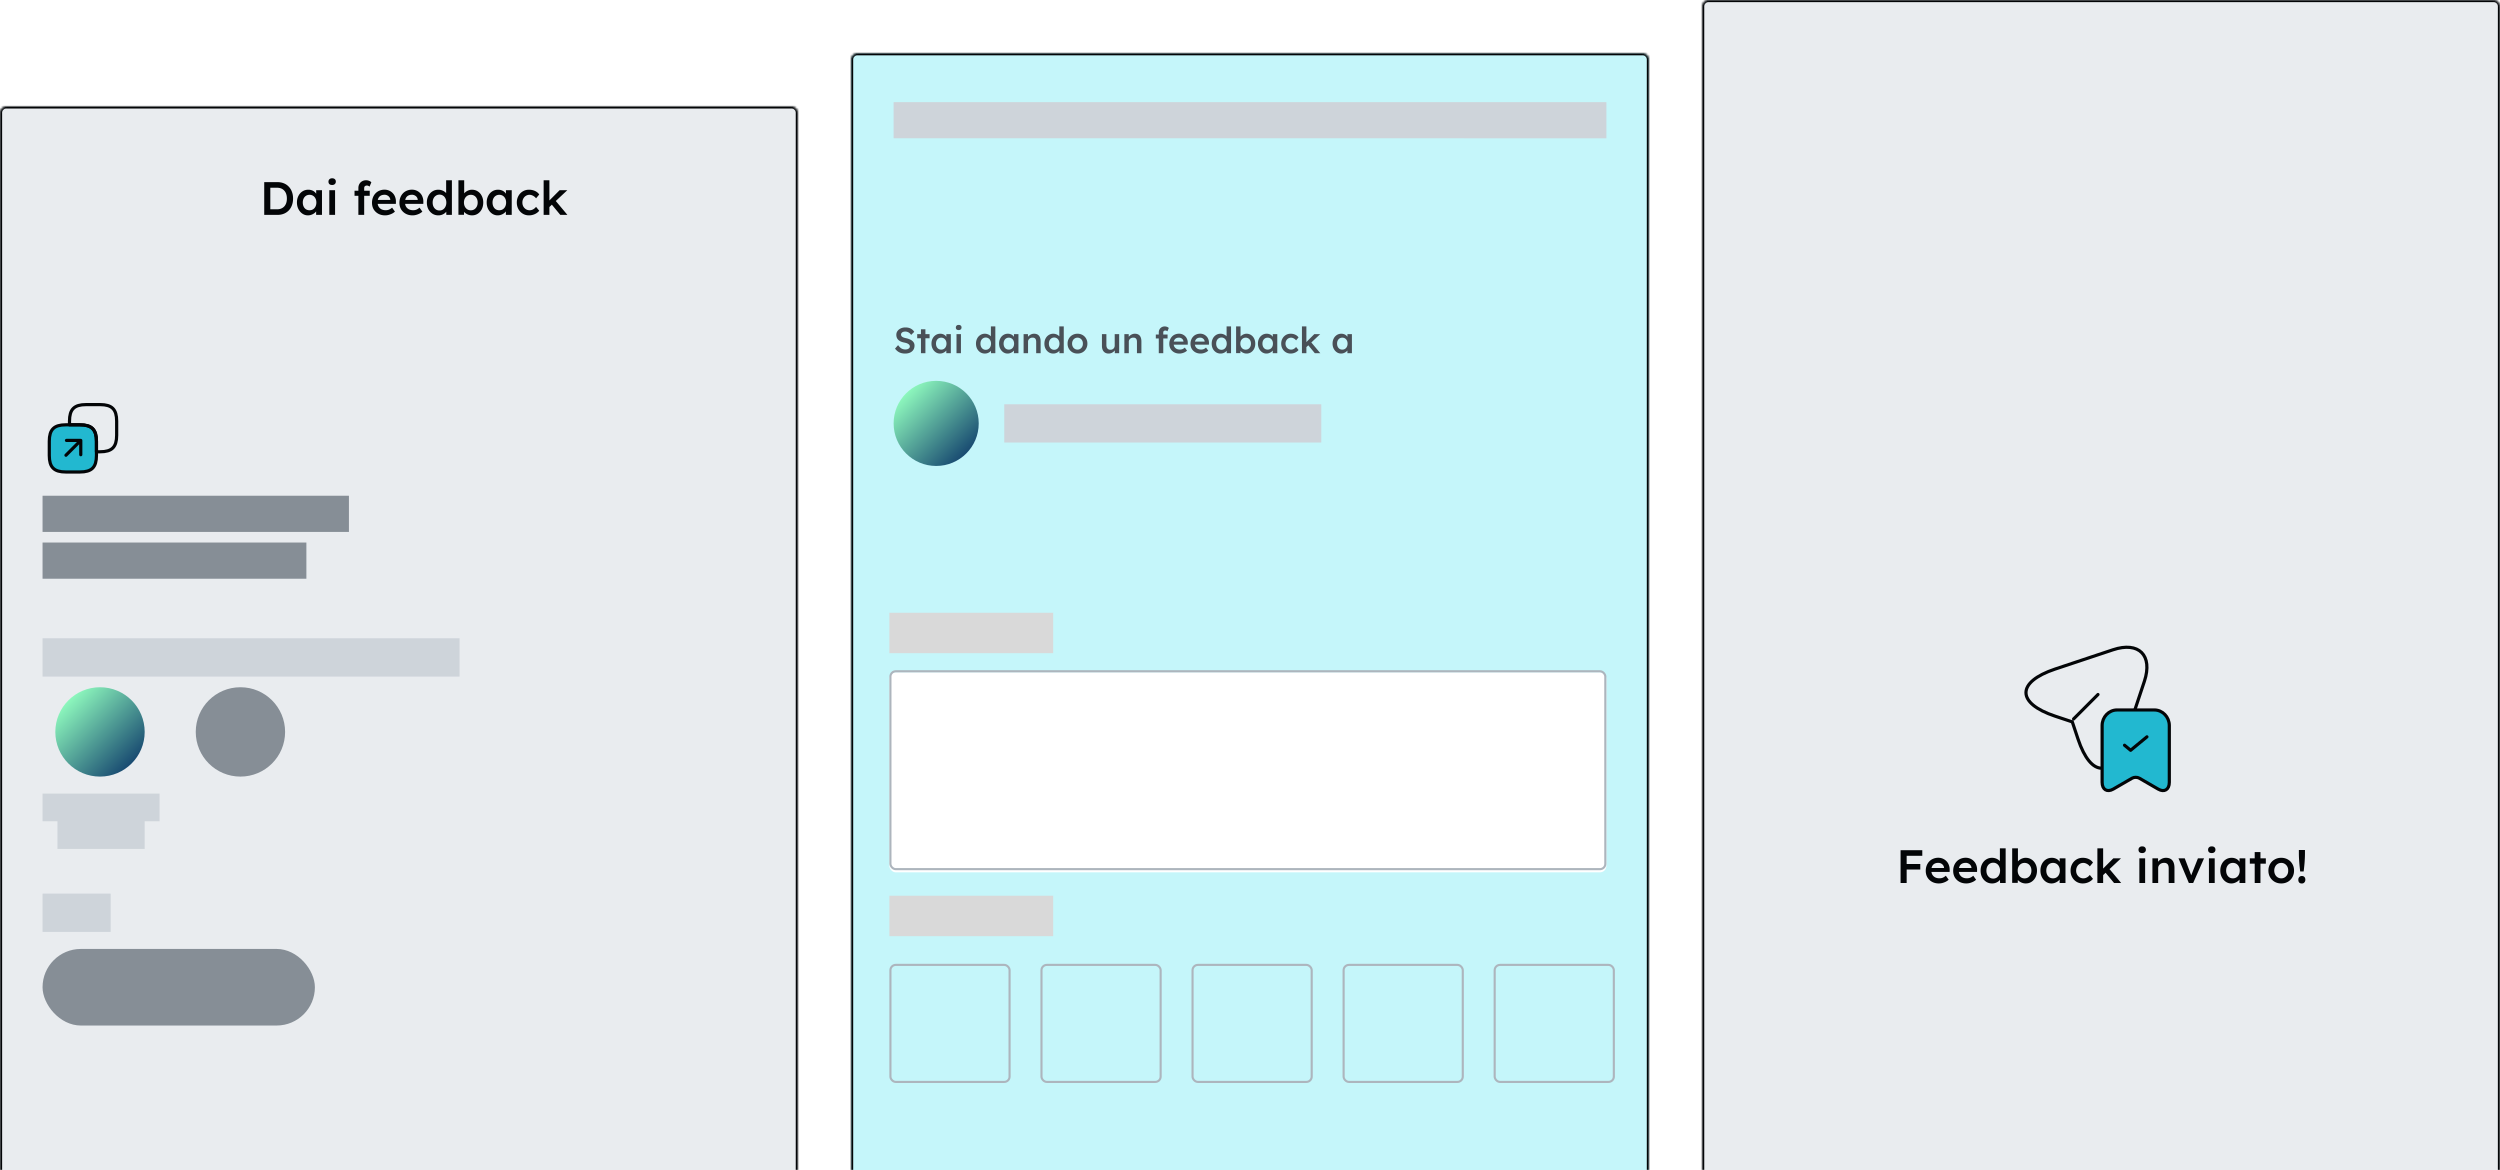 <svg xmlns="http://www.w3.org/2000/svg" width="1175" height="550" fill="none" viewBox="0 0 1175 550"><mask id="a" fill="#fff"><path d="M400 28a3 3 0 0 1 3-3h369a3 3 0 0 1 3 3v522H400V28Z"/></mask><path fill="#C5F6FA" d="M400 28a3 3 0 0 1 3-3h369a3 3 0 0 1 3 3v522H400V28Z"/><path fill="#030507" d="M399 28a4 4 0 0 1 4-4h369a4 4 0 0 1 4 4h-2a2 2 0 0 0-2-2H403a2 2 0 0 0-2 2h-2Zm376 522H400h375Zm-376 0V28a4 4 0 0 1 4-4v2a2 2 0 0 0-2 2v522h-2ZM772 24a4 4 0 0 1 4 4v522h-2V28a2 2 0 0 0-2-2v-2Z" mask="url(#a)"/><path fill="#495057" d="M425.372 166.17a6.73 6.73 0 0 1-1.904-.255 5.107 5.107 0 0 1-1.564-.799 6.017 6.017 0 0 1-1.241-1.275l1.445-1.632c.555.771 1.099 1.303 1.632 1.598.533.295 1.133.442 1.802.442.385 0 .737-.057 1.054-.17.317-.125.567-.289.748-.493.181-.215.272-.459.272-.731 0-.193-.04-.368-.119-.527a1.123 1.123 0 0 0-.323-.442 2.532 2.532 0 0 0-.544-.374 3.921 3.921 0 0 0-.731-.289 11.807 11.807 0 0 0-.901-.221 7.983 7.983 0 0 1-1.632-.493 4.221 4.221 0 0 1-1.173-.782 3 3 0 0 1-.697-1.054 3.844 3.844 0 0 1-.221-1.343c0-.499.108-.958.323-1.377.227-.419.533-.782.918-1.088a4.345 4.345 0 0 1 1.343-.714c.51-.17 1.06-.255 1.649-.255.669 0 1.264.079 1.785.238.533.159.997.397 1.394.714.408.306.742.68 1.003 1.122l-1.462 1.445a3.612 3.612 0 0 0-.765-.867 2.868 2.868 0 0 0-.918-.527 2.892 2.892 0 0 0-1.037-.187c-.408 0-.765.057-1.071.17a1.59 1.59 0 0 0-.697.493c-.17.204-.255.453-.255.748 0 .227.051.431.153.612.102.17.244.323.425.459.193.136.436.255.731.357.295.102.629.193 1.003.272a8.453 8.453 0 0 1 1.683.51 4.77 4.77 0 0 1 1.275.748c.351.283.618.612.799.986.181.363.272.771.272 1.224 0 .782-.187 1.456-.561 2.023-.363.555-.878.986-1.547 1.292-.669.295-1.451.442-2.346.442Zm7.479-.17v-11.237h2.091V166h-2.091Zm-1.768-7.021v-1.938h5.814v1.938h-5.814Zm10.707 7.191a3.489 3.489 0 0 1-2.006-.612c-.601-.408-1.083-.963-1.445-1.666-.363-.703-.544-1.502-.544-2.397 0-.895.181-1.694.544-2.397a4.17 4.17 0 0 1 1.479-1.649 3.84 3.84 0 0 1 2.108-.595c.453 0 .867.068 1.241.204.374.125.702.306.986.544.283.238.515.51.697.816.192.306.323.635.391.986l-.459-.119v-2.244h2.108V166h-2.125v-2.142l.493-.085c-.08.306-.227.606-.442.901a3.37 3.37 0 0 1-.782.765 4.264 4.264 0 0 1-1.037.527 3.508 3.508 0 0 1-1.207.204Zm.578-1.853c.487 0 .918-.119 1.292-.357a2.37 2.37 0 0 0 .867-.986c.215-.431.323-.924.323-1.479 0-.544-.108-1.026-.323-1.445a2.37 2.37 0 0 0-.867-.986 2.355 2.355 0 0 0-1.292-.357c-.488 0-.918.119-1.292.357a2.411 2.411 0 0 0-.85.986c-.204.419-.306.901-.306 1.445 0 .555.102 1.048.306 1.479.204.419.487.748.85.986.374.238.804.357 1.292.357Zm7.184 1.683v-8.959h2.091V166h-2.091Zm1.02-10.863c-.419 0-.748-.102-.986-.306-.227-.215-.34-.516-.34-.901 0-.363.119-.657.357-.884.238-.227.561-.34.969-.34.431 0 .759.108.986.323.238.204.357.504.357.901 0 .351-.119.64-.357.867-.238.227-.567.34-.986.34Zm12.323 11.033a3.957 3.957 0 0 1-2.142-.595 4.48 4.48 0 0 1-1.496-1.649c-.362-.703-.544-1.507-.544-2.414 0-.895.182-1.694.544-2.397a4.184 4.184 0 0 1 1.479-1.649 3.878 3.878 0 0 1 2.142-.612c.431 0 .845.068 1.241.204.408.136.771.323 1.088.561.318.227.567.482.748.765.193.283.301.578.323.884l-.561.068v-5.916h2.091V166h-2.023l-.051-2.108.408.034a1.453 1.453 0 0 1-.306.816 3.021 3.021 0 0 1-.714.714c-.294.215-.64.391-1.037.527a3.83 3.83 0 0 1-1.19.187Zm.408-1.768c.488 0 .918-.125 1.292-.374a2.46 2.46 0 0 0 .867-1.02c.216-.431.323-.929.323-1.496 0-.555-.107-1.048-.323-1.479a2.33 2.33 0 0 0-.867-1.02 2.276 2.276 0 0 0-1.292-.374c-.487 0-.918.125-1.292.374a2.446 2.446 0 0 0-.884 1.02c-.204.431-.306.924-.306 1.479 0 .567.102 1.065.306 1.496.216.431.51.771.884 1.02s.805.374 1.292.374Zm10.262 1.768a3.49 3.49 0 0 1-2.006-.612c-.601-.408-1.082-.963-1.445-1.666s-.544-1.502-.544-2.397c0-.895.181-1.694.544-2.397a4.184 4.184 0 0 1 1.479-1.649 3.84 3.84 0 0 1 2.108-.595c.453 0 .867.068 1.241.204.374.125.703.306.986.544.283.238.516.51.697.816.193.306.323.635.391.986l-.459-.119v-2.244h2.108V166h-2.125v-2.142l.493-.085a2.665 2.665 0 0 1-.442.901 3.37 3.37 0 0 1-.782.765 4.264 4.264 0 0 1-1.037.527 3.504 3.504 0 0 1-1.207.204Zm.578-1.853c.487 0 .918-.119 1.292-.357a2.37 2.37 0 0 0 .867-.986c.215-.431.323-.924.323-1.479 0-.544-.108-1.026-.323-1.445a2.37 2.37 0 0 0-.867-.986 2.355 2.355 0 0 0-1.292-.357c-.487 0-.918.119-1.292.357a2.411 2.411 0 0 0-.85.986c-.204.419-.306.901-.306 1.445 0 .555.102 1.048.306 1.479.204.419.487.748.85.986.374.238.805.357 1.292.357Zm6.946 1.683v-8.959h2.04l.034 1.836-.391.204a2.51 2.51 0 0 1 .663-1.105c.329-.34.72-.612 1.173-.816a3.366 3.366 0 0 1 1.394-.306c.68 0 1.247.136 1.7.408.465.272.811.68 1.037 1.224.238.544.357 1.224.357 2.04V166h-2.091v-5.321c0-.453-.062-.827-.187-1.122a1.239 1.239 0 0 0-.578-.663c-.26-.147-.578-.215-.952-.204-.306 0-.589.051-.85.153-.249.091-.47.227-.663.408-.181.17-.328.368-.442.595a1.803 1.803 0 0 0-.153.748V166H481.089Zm13.964.17c-.794 0-1.508-.198-2.142-.595a4.472 4.472 0 0 1-1.496-1.649c-.363-.703-.544-1.507-.544-2.414 0-.895.181-1.694.544-2.397a4.17 4.17 0 0 1 1.479-1.649 3.873 3.873 0 0 1 2.142-.612c.43 0 .844.068 1.241.204.408.136.77.323 1.088.561.317.227.566.482.748.765.192.283.3.578.323.884l-.561.068v-5.916h2.091V166h-2.023l-.051-2.108.408.034a1.467 1.467 0 0 1-.306.816 3.06 3.06 0 0 1-.714.714 3.9 3.9 0 0 1-1.037.527 3.835 3.835 0 0 1-1.19.187Zm.408-1.768c.487 0 .918-.125 1.292-.374a2.46 2.46 0 0 0 .867-1.02c.215-.431.323-.929.323-1.496 0-.555-.108-1.048-.323-1.479a2.33 2.33 0 0 0-.867-1.02 2.278 2.278 0 0 0-1.292-.374c-.488 0-.918.125-1.292.374a2.439 2.439 0 0 0-.884 1.02c-.204.431-.306.924-.306 1.479 0 .567.102 1.065.306 1.496.215.431.51.771.884 1.02s.804.374 1.292.374Zm10.975 1.768c-.895 0-1.694-.198-2.397-.595a4.52 4.52 0 0 1-1.666-1.666c-.408-.703-.612-1.502-.612-2.397 0-.895.204-1.694.612-2.397a4.396 4.396 0 0 1 1.666-1.649c.703-.408 1.502-.612 2.397-.612.884 0 1.678.204 2.38.612a4.263 4.263 0 0 1 1.649 1.649c.408.703.612 1.502.612 2.397 0 .895-.204 1.694-.612 2.397a4.382 4.382 0 0 1-1.649 1.666c-.702.397-1.496.595-2.38.595Zm0-1.853c.488 0 .918-.125 1.292-.374.386-.249.686-.584.901-1.003.227-.419.335-.895.323-1.428.012-.544-.096-1.026-.323-1.445a2.441 2.441 0 0 0-.901-.986 2.276 2.276 0 0 0-1.292-.374 2.445 2.445 0 0 0-2.227 1.377 3.083 3.083 0 0 0-.323 1.428c0 .533.108 1.009.323 1.428.216.419.516.754.901 1.003.397.249.839.374 1.326.374Zm14.62 1.853c-.646 0-1.207-.142-1.683-.425a2.833 2.833 0 0 1-1.088-1.241c-.25-.544-.374-1.19-.374-1.938v-5.525h2.091v5.083c0 .476.073.884.221 1.224.147.329.362.584.646.765.283.181.623.272 1.02.272.294 0 .561-.045.799-.136.249-.102.464-.238.646-.408.181-.181.323-.391.425-.629a2.09 2.09 0 0 0 .153-.799v-5.372h2.091V166h-2.04l-.034-1.87.374-.204a2.912 2.912 0 0 1-.697 1.156 3.75 3.75 0 0 1-1.139.799 3.49 3.49 0 0 1-1.411.289Zm7.397-.17v-8.959h2.04l.034 1.836-.391.204a2.51 2.51 0 0 1 .663-1.105c.329-.34.72-.612 1.173-.816a3.366 3.366 0 0 1 1.394-.306c.68 0 1.247.136 1.7.408.465.272.811.68 1.037 1.224.238.544.357 1.224.357 2.04V166h-2.091v-5.321c0-.453-.062-.827-.187-1.122a1.239 1.239 0 0 0-.578-.663c-.26-.147-.578-.215-.952-.204-.306 0-.589.051-.85.153-.249.091-.47.227-.663.408-.181.17-.328.368-.442.595a1.803 1.803 0 0 0-.153.748V166H528.453Zm16.173 0v-9.758c0-.544.119-1.026.357-1.445.238-.431.567-.765.986-1.003.419-.249.907-.374 1.462-.374.385 0 .742.068 1.071.204.329.125.606.3.833.527l-.646 1.581a1.715 1.715 0 0 0-.476-.289 1.165 1.165 0 0 0-.459-.102c-.227 0-.419.04-.578.119a.724.724 0 0 0-.34.323 1.248 1.248 0 0 0-.102.527V166h-2.108Zm-1.394-6.936v-1.836h5.525v1.836h-5.525Zm11.119 7.106c-.941 0-1.774-.198-2.499-.595a4.437 4.437 0 0 1-1.683-1.615c-.397-.691-.595-1.479-.595-2.363 0-.703.113-1.343.34-1.921a4.566 4.566 0 0 1 .935-1.496 4.096 4.096 0 0 1 1.445-.986 4.733 4.733 0 0 1 1.853-.357 4.01 4.01 0 0 1 1.649.34c.51.227.952.538 1.326.935.374.385.657.85.85 1.394.204.533.3 1.116.289 1.751l-.017.731h-7.259l-.391-1.428h5.899l-.272.289v-.374a1.813 1.813 0 0 0-.34-.918 1.922 1.922 0 0 0-.748-.629 2.045 2.045 0 0 0-.986-.238c-.556 0-1.026.108-1.411.323a2.062 2.062 0 0 0-.85.935c-.193.397-.289.895-.289 1.496 0 .578.119 1.082.357 1.513.249.431.595.765 1.037 1.003.453.227.98.34 1.581.34a3.18 3.18 0 0 0 1.156-.204c.351-.136.731-.38 1.139-.731l1.037 1.445a4.74 4.74 0 0 1-1.054.731 6.32 6.32 0 0 1-1.224.459c-.431.113-.856.17-1.275.17Zm9.961 0c-.941 0-1.774-.198-2.499-.595a4.437 4.437 0 0 1-1.683-1.615c-.397-.691-.595-1.479-.595-2.363 0-.703.113-1.343.34-1.921a4.566 4.566 0 0 1 .935-1.496 4.096 4.096 0 0 1 1.445-.986 4.733 4.733 0 0 1 1.853-.357 4.01 4.01 0 0 1 1.649.34c.51.227.952.538 1.326.935.374.385.657.85.85 1.394.204.533.3 1.116.289 1.751l-.017.731h-7.259l-.391-1.428h5.899l-.272.289v-.374a1.813 1.813 0 0 0-.34-.918 1.922 1.922 0 0 0-.748-.629 2.045 2.045 0 0 0-.986-.238c-.556 0-1.026.108-1.411.323a2.062 2.062 0 0 0-.85.935c-.193.397-.289.895-.289 1.496 0 .578.119 1.082.357 1.513.249.431.595.765 1.037 1.003.453.227.98.34 1.581.34a3.18 3.18 0 0 0 1.156-.204c.351-.136.731-.38 1.139-.731l1.037 1.445a4.74 4.74 0 0 1-1.054.731 6.32 6.32 0 0 1-1.224.459c-.431.113-.856.17-1.275.17Zm9.366 0c-.794 0-1.508-.198-2.142-.595a4.472 4.472 0 0 1-1.496-1.649c-.363-.703-.544-1.507-.544-2.414 0-.895.181-1.694.544-2.397a4.17 4.17 0 0 1 1.479-1.649 3.873 3.873 0 0 1 2.142-.612c.43 0 .844.068 1.241.204.408.136.77.323 1.088.561.317.227.566.482.748.765.192.283.3.578.323.884l-.561.068v-5.916h2.091V166h-2.023l-.051-2.108.408.034a1.467 1.467 0 0 1-.306.816 3.06 3.06 0 0 1-.714.714 3.9 3.9 0 0 1-1.037.527 3.835 3.835 0 0 1-1.19.187Zm.408-1.768c.487 0 .918-.125 1.292-.374a2.46 2.46 0 0 0 .867-1.02c.215-.431.323-.929.323-1.496 0-.555-.108-1.048-.323-1.479a2.33 2.33 0 0 0-.867-1.02 2.278 2.278 0 0 0-1.292-.374c-.488 0-.918.125-1.292.374a2.439 2.439 0 0 0-.884 1.02c-.204.431-.306.924-.306 1.479 0 .567.102 1.065.306 1.496.215.431.51.771.884 1.02s.804.374 1.292.374Zm11.825 1.768c-.396 0-.787-.057-1.173-.17a4.265 4.265 0 0 1-1.02-.493 3.459 3.459 0 0 1-.765-.68 2.167 2.167 0 0 1-.408-.782l.493-.221-.051 2.142h-2.023V153.42h2.091v5.695l-.374-.17c.057-.272.182-.527.374-.765.204-.249.454-.47.748-.663.295-.204.618-.363.969-.476a3.179 3.179 0 0 1 1.071-.187c.805 0 1.513.198 2.125.595a4.05 4.05 0 0 1 1.462 1.649c.363.703.544 1.502.544 2.397 0 .907-.175 1.711-.527 2.414a4.17 4.17 0 0 1-1.462 1.666 3.726 3.726 0 0 1-2.074.595Zm-.442-1.836c.476 0 .901-.119 1.275-.357.374-.249.669-.584.884-1.003.216-.431.323-.924.323-1.479 0-.544-.107-1.026-.323-1.445a2.37 2.37 0 0 0-.867-.986 2.353 2.353 0 0 0-1.292-.357c-.487 0-.918.119-1.292.357a2.495 2.495 0 0 0-.884.986c-.215.419-.323.901-.323 1.445 0 .555.108 1.048.323 1.479.216.419.51.754.884 1.003.374.238.805.357 1.292.357Zm9.752 1.836a3.493 3.493 0 0 1-2.006-.612c-.6-.408-1.082-.963-1.445-1.666-.362-.703-.544-1.502-.544-2.397 0-.895.182-1.694.544-2.397a4.184 4.184 0 0 1 1.479-1.649 3.842 3.842 0 0 1 2.108-.595c.454 0 .867.068 1.241.204.374.125.703.306.986.544.284.238.516.51.697.816.193.306.323.635.391.986l-.459-.119v-2.244h2.108V166h-2.125v-2.142l.493-.085a2.646 2.646 0 0 1-.442.901 3.35 3.35 0 0 1-.782.765 4.246 4.246 0 0 1-1.037.527 3.504 3.504 0 0 1-1.207.204Zm.578-1.853c.488 0 .918-.119 1.292-.357a2.37 2.37 0 0 0 .867-.986c.216-.431.323-.924.323-1.479 0-.544-.107-1.026-.323-1.445a2.37 2.37 0 0 0-.867-.986 2.353 2.353 0 0 0-1.292-.357c-.487 0-.918.119-1.292.357a2.419 2.419 0 0 0-.85.986c-.204.419-.306.901-.306 1.445 0 .555.102 1.048.306 1.479.204.419.488.748.85.986.374.238.805.357 1.292.357Zm10.788 1.853c-.838 0-1.592-.204-2.261-.612a4.39 4.39 0 0 1-1.581-1.666c-.385-.703-.578-1.496-.578-2.38 0-.884.193-1.677.578-2.38a4.39 4.39 0 0 1 1.581-1.666c.669-.408 1.423-.612 2.261-.612.805 0 1.536.153 2.193.459.658.306 1.168.731 1.53 1.275l-1.156 1.394a2.909 2.909 0 0 0-.646-.646 3.484 3.484 0 0 0-.833-.459 2.45 2.45 0 0 0-.884-.17c-.498 0-.946.125-1.343.374a2.542 2.542 0 0 0-.918 1.003 2.96 2.96 0 0 0-.34 1.428c0 .533.114 1.009.34 1.428.238.419.556.754.952 1.003.397.249.839.374 1.326.374.295 0 .578-.045.85-.136.284-.102.55-.244.799-.425.25-.181.482-.408.697-.68l1.156 1.411c-.385.499-.918.907-1.598 1.224a5.045 5.045 0 0 1-2.125.459Zm7.278-2.907-.408-1.955 4.25-4.267h2.788l-6.63 6.222ZM611.91 166v-12.58h2.091V166h-2.091Zm6.052 0-3.298-3.995 1.479-1.258 4.403 5.253h-2.584Zm12.338.17a3.493 3.493 0 0 1-2.006-.612c-.6-.408-1.082-.963-1.445-1.666-.362-.703-.544-1.502-.544-2.397 0-.895.182-1.694.544-2.397a4.184 4.184 0 0 1 1.479-1.649 3.842 3.842 0 0 1 2.108-.595c.454 0 .867.068 1.241.204.374.125.703.306.986.544.284.238.516.51.697.816.193.306.323.635.391.986l-.459-.119v-2.244h2.108V166h-2.125v-2.142l.493-.085a2.646 2.646 0 0 1-.442.901 3.35 3.35 0 0 1-.782.765 4.246 4.246 0 0 1-1.037.527 3.504 3.504 0 0 1-1.207.204Zm.578-1.853c.488 0 .918-.119 1.292-.357a2.37 2.37 0 0 0 .867-.986c.216-.431.323-.924.323-1.479 0-.544-.107-1.026-.323-1.445a2.37 2.37 0 0 0-.867-.986 2.353 2.353 0 0 0-1.292-.357c-.487 0-.918.119-1.292.357a2.419 2.419 0 0 0-.85.986c-.204.419-.306.901-.306 1.445 0 .555.102 1.048.306 1.479.204.419.488.748.85.986.374.238.805.357 1.292.357Z"/><circle cx="440" cy="199" r="20" fill="url(#b)"/><path fill="#CED4DA" d="M472 190h149v18H472zM420 48h335v17H420z"/><g filter="url(#c)"><rect width="337" height="94" x="418" y="315" fill="#fff" rx="3"/></g><rect width="336" height="93" x="418.5" y="315.5" stroke="#ADB5BD" rx="2.5"/><g filter="url(#d)"><rect width="56" height="55" x="418.5" y="452.5" stroke="#ADB5BD" rx="2.5"/></g><g filter="url(#e)"><rect width="56" height="55" x="489.5" y="452.5" stroke="#ADB5BD" rx="2.5"/></g><g filter="url(#f)"><rect width="56" height="55" x="560.5" y="452.5" stroke="#ADB5BD" rx="2.5"/></g><g filter="url(#g)"><rect width="56" height="55" x="631.5" y="452.5" stroke="#ADB5BD" rx="2.5"/></g><g filter="url(#h)"><rect width="56" height="55" x="702.5" y="452.5" stroke="#ADB5BD" rx="2.5"/></g><path fill="#D9D9D9" d="M418 288h77v19h-77zM418 421h77v19h-77z"/><mask id="i" fill="#fff"><path d="M0 53a3 3 0 0 1 3-3h369a3 3 0 0 1 3 3v497H0V53Z"/></mask><path fill="#E9ECEF" d="M0 53a3 3 0 0 1 3-3h369a3 3 0 0 1 3 3v497H0V53Z"/><path fill="#030507" d="M-1 53a4 4 0 0 1 4-4h369a4 4 0 0 1 4 4h-2a2 2 0 0 0-2-2H3a2 2 0 0 0-2 2h-2Zm376 497H0h375Zm-376 0V53a4 4 0 0 1 4-4v2a2 2 0 0 0-2 2v497h-2ZM372 49a4 4 0 0 1 4 4v497h-2V53a2 2 0 0 0-2-2v-2Z" mask="url(#i)"/><path fill="#030507" d="M124.187 101V85.6h6.182c1.115 0 2.119.183 3.014.55a6.458 6.458 0 0 1 2.332 1.584 6.814 6.814 0 0 1 1.496 2.442c.352.939.528 1.98.528 3.124 0 1.144-.176 2.193-.528 3.146a6.98 6.98 0 0 1-1.474 2.442 6.598 6.598 0 0 1-2.332 1.562c-.909.367-1.921.55-3.036.55h-6.182Zm2.86-2.222-.22-.418h3.432c.719 0 1.357-.117 1.914-.352a3.93 3.93 0 0 0 1.452-1.012c.396-.44.697-.968.902-1.584.205-.63.308-1.335.308-2.112 0-.777-.103-1.474-.308-2.09a4.23 4.23 0 0 0-.924-1.606 3.975 3.975 0 0 0-1.43-1.012c-.557-.235-1.195-.352-1.914-.352h-3.498l.286-.374v10.912Zm17.685 2.442a4.515 4.515 0 0 1-2.596-.792c-.778-.528-1.401-1.247-1.87-2.156-.47-.91-.704-1.943-.704-3.102 0-1.159.234-2.193.704-3.102.469-.91 1.107-1.62 1.914-2.134.806-.513 1.716-.77 2.728-.77.586 0 1.122.088 1.606.264.484.161.909.396 1.276.704.366.308.667.66.902 1.056.249.396.418.821.506 1.276l-.594-.154v-2.904h2.728V101h-2.75v-2.772l.638-.11a3.463 3.463 0 0 1-.572 1.166 4.348 4.348 0 0 1-1.012.99 5.496 5.496 0 0 1-1.342.682 4.538 4.538 0 0 1-1.562.264Zm.748-2.398c.63 0 1.188-.154 1.672-.462a3.065 3.065 0 0 0 1.122-1.276c.278-.557.418-1.195.418-1.914 0-.704-.14-1.327-.418-1.87a3.065 3.065 0 0 0-1.122-1.276c-.484-.308-1.042-.462-1.672-.462-.631 0-1.188.154-1.672.462-.47.308-.836.733-1.1 1.276-.264.543-.396 1.166-.396 1.87 0 .719.132 1.357.396 1.914.264.543.63.968 1.1 1.276.484.308 1.041.462 1.672.462Zm9.297 2.178V89.406h2.706V101h-2.706Zm1.32-14.058c-.543 0-.968-.132-1.276-.396-.294-.279-.44-.667-.44-1.166 0-.47.154-.85.462-1.144.308-.293.726-.44 1.254-.44.557 0 .982.14 1.276.418.308.264.462.653.462 1.166 0 .455-.154.829-.462 1.122-.308.293-.734.44-1.276.44ZM168.437 101V88.372c0-.704.154-1.327.462-1.87a3.29 3.29 0 0 1 1.276-1.298c.543-.323 1.173-.484 1.892-.484.499 0 .961.088 1.386.264a3.01 3.01 0 0 1 1.078.682l-.836 2.046a2.242 2.242 0 0 0-.616-.374 1.503 1.503 0 0 0-.594-.132c-.293 0-.543.051-.748.154a.934.934 0 0 0-.44.418c-.088.19-.132.418-.132.682V101h-2.728Zm-1.804-8.976v-2.376h7.15v2.376h-7.15Zm14.389 9.196c-1.217 0-2.295-.257-3.234-.77a5.738 5.738 0 0 1-2.178-2.09c-.513-.895-.77-1.914-.77-3.058 0-.91.147-1.738.44-2.486a5.935 5.935 0 0 1 1.21-1.936 5.306 5.306 0 0 1 1.87-1.276 6.13 6.13 0 0 1 2.398-.462c.763 0 1.474.147 2.134.44.66.293 1.232.697 1.716 1.21.484.499.851 1.1 1.1 1.804.264.69.389 1.445.374 2.266l-.022.946h-9.394l-.506-1.848h7.634l-.352.374v-.484a2.338 2.338 0 0 0-.44-1.188 2.486 2.486 0 0 0-.968-.814 2.648 2.648 0 0 0-1.276-.308c-.719 0-1.327.14-1.826.418a2.673 2.673 0 0 0-1.1 1.21c-.249.513-.374 1.159-.374 1.936 0 .748.154 1.4.462 1.958.323.557.77.99 1.342 1.298.587.293 1.269.44 2.046.44a4.11 4.11 0 0 0 1.496-.264c.455-.176.946-.491 1.474-.946l1.342 1.87a6.106 6.106 0 0 1-1.364.946 8.254 8.254 0 0 1-1.584.594 6.446 6.446 0 0 1-1.65.22Zm12.891 0c-1.218 0-2.296-.257-3.234-.77a5.738 5.738 0 0 1-2.178-2.09c-.514-.895-.77-1.914-.77-3.058 0-.91.146-1.738.44-2.486a5.919 5.919 0 0 1 1.21-1.936 5.306 5.306 0 0 1 1.87-1.276 6.127 6.127 0 0 1 2.398-.462c.762 0 1.474.147 2.134.44.66.293 1.232.697 1.716 1.21.484.499.85 1.1 1.1 1.804.264.69.388 1.445.374 2.266l-.022.946h-9.394l-.506-1.848h7.634l-.352.374v-.484a2.338 2.338 0 0 0-.44-1.188 2.493 2.493 0 0 0-.968-.814 2.651 2.651 0 0 0-1.276-.308c-.719 0-1.328.14-1.826.418a2.673 2.673 0 0 0-1.1 1.21c-.25.513-.374 1.159-.374 1.936 0 .748.154 1.4.462 1.958.322.557.77.99 1.342 1.298.586.293 1.268.44 2.046.44.542 0 1.041-.088 1.496-.264.454-.176.946-.491 1.474-.946l1.342 1.87a6.106 6.106 0 0 1-1.364.946 8.254 8.254 0 0 1-1.584.594 6.457 6.457 0 0 1-1.65.22Zm12.12 0c-1.027 0-1.951-.257-2.772-.77a5.789 5.789 0 0 1-1.936-2.134c-.469-.91-.704-1.95-.704-3.124 0-1.159.235-2.193.704-3.102.469-.91 1.107-1.62 1.914-2.134.821-.528 1.745-.792 2.772-.792.557 0 1.093.088 1.606.264.528.176.997.418 1.408.726.411.293.733.623.968.99.249.367.389.748.418 1.144l-.726.088V84.72h2.706V101h-2.618l-.066-2.728.528.044c-.015.367-.147.719-.396 1.056a3.962 3.962 0 0 1-.924.924 5.004 5.004 0 0 1-1.342.682 4.984 4.984 0 0 1-1.54.242Zm.528-2.288c.631 0 1.188-.161 1.672-.484a3.19 3.19 0 0 0 1.122-1.32c.279-.557.418-1.203.418-1.936 0-.719-.139-1.357-.418-1.914-.264-.572-.638-1.012-1.122-1.32-.484-.323-1.041-.484-1.672-.484s-1.188.161-1.672.484c-.484.308-.865.748-1.144 1.32-.264.557-.396 1.195-.396 1.914 0 .733.132 1.379.396 1.936.279.557.66.997 1.144 1.32.484.323 1.041.484 1.672.484Zm15.304 2.288a5.345 5.345 0 0 1-1.518-.22 5.49 5.49 0 0 1-1.32-.638 4.465 4.465 0 0 1-.99-.88 2.805 2.805 0 0 1-.528-1.012l.638-.286-.066 2.772h-2.618V84.72h2.706v7.37l-.484-.22c.073-.352.235-.682.484-.99a4.23 4.23 0 0 1 .968-.858c.381-.264.799-.47 1.254-.616a4.12 4.12 0 0 1 1.386-.242c1.041 0 1.958.257 2.75.77.807.513 1.437 1.225 1.892 2.134.469.91.704 1.943.704 3.102 0 1.173-.227 2.215-.682 3.124-.455.91-1.085 1.628-1.892 2.156-.792.513-1.687.77-2.684.77Zm-.572-2.376c.616 0 1.166-.154 1.65-.462a3.39 3.39 0 0 0 1.144-1.298c.279-.557.418-1.195.418-1.914 0-.704-.139-1.327-.418-1.87a3.065 3.065 0 0 0-1.122-1.276c-.484-.308-1.041-.462-1.672-.462s-1.188.154-1.672.462a3.222 3.222 0 0 0-1.144 1.276c-.279.543-.418 1.166-.418 1.87 0 .719.139 1.357.418 1.914.279.543.66.975 1.144 1.298.484.308 1.041.462 1.672.462Zm12.62 2.376a4.52 4.52 0 0 1-2.596-.792c-.777-.528-1.4-1.247-1.87-2.156-.469-.91-.704-1.943-.704-3.102 0-1.159.235-2.193.704-3.102.47-.91 1.108-1.62 1.914-2.134.807-.513 1.716-.77 2.728-.77.587 0 1.122.088 1.606.264.484.161.91.396 1.276.704.367.308.668.66.902 1.056.25.396.418.821.506 1.276l-.594-.154v-2.904h2.728V101h-2.75v-2.772l.638-.11a3.426 3.426 0 0 1-.572 1.166 4.329 4.329 0 0 1-1.012.99 5.478 5.478 0 0 1-1.342.682 4.533 4.533 0 0 1-1.562.264Zm.748-2.398c.631 0 1.188-.154 1.672-.462a3.065 3.065 0 0 0 1.122-1.276c.279-.557.418-1.195.418-1.914 0-.704-.139-1.327-.418-1.87a3.065 3.065 0 0 0-1.122-1.276c-.484-.308-1.041-.462-1.672-.462-.63 0-1.188.154-1.672.462a3.123 3.123 0 0 0-1.1 1.276c-.264.543-.396 1.166-.396 1.87 0 .719.132 1.357.396 1.914.264.543.631.968 1.1 1.276.484.308 1.042.462 1.672.462Zm13.961 2.398c-1.085 0-2.06-.264-2.926-.792a5.677 5.677 0 0 1-2.046-2.156c-.498-.91-.748-1.936-.748-3.08 0-1.144.25-2.17.748-3.08a5.677 5.677 0 0 1 2.046-2.156c.866-.528 1.841-.792 2.926-.792 1.042 0 1.988.198 2.838.594.851.396 1.511.946 1.98 1.65l-1.496 1.804a3.75 3.75 0 0 0-.836-.836 4.546 4.546 0 0 0-1.078-.594 3.162 3.162 0 0 0-1.144-.22 3.2 3.2 0 0 0-1.738.484c-.498.308-.894.74-1.188 1.298-.293.543-.44 1.159-.44 1.848 0 .69.147 1.305.44 1.848.308.543.719.975 1.232 1.298a3.162 3.162 0 0 0 1.716.484c.382 0 .748-.059 1.1-.176a4.11 4.11 0 0 0 1.034-.55c.323-.235.624-.528.902-.88l1.496 1.826c-.498.645-1.188 1.173-2.068 1.584a6.53 6.53 0 0 1-2.75.594Zm9.418-3.762-.528-2.53 5.5-5.522h3.608l-8.58 8.052ZM255.51 101V84.72h2.706V101h-2.706Zm7.832 0-4.268-5.17 1.914-1.628 5.698 6.798h-3.344Z"/><path fill="#22B8D0" stroke="#030507" stroke-linecap="round" stroke-linejoin="round" stroke-width="1.5" d="M45.333 207.425v6.65c0 5.542-2.216 7.758-7.758 7.758h-6.65c-5.542 0-7.758-2.216-7.758-7.758v-6.65c0-5.542 2.216-7.758 7.758-7.758h6.65c5.542 0 7.758 2.216 7.758 7.758Z"/><path stroke="#030507" stroke-linecap="round" stroke-linejoin="round" stroke-width="1.5" d="M54.833 197.925v6.65c0 5.542-2.216 7.758-7.758 7.758h-1.742v-4.908c0-5.542-2.216-7.758-7.758-7.758h-4.908v-1.742c0-5.542 2.216-7.758 7.758-7.758h6.65c5.542 0 7.758 2.216 7.758 7.758ZM31.248 207h6.714m0 0v6.713m0-6.713L31 213.962"/><path fill="#CED4DA" d="M20 300h196v18H20zM20 373h55v13H20zM27 386h41v13H27z"/><circle cx="47" cy="344" r="21" fill="url(#j)"/><circle cx="113" cy="344" r="21" fill="#868E96"/><path fill="#CED4DA" d="M20 420h32v18H20z"/><rect width="128" height="36" x="20" y="446" fill="#868E96" rx="18"/><path fill="#868E96" d="M20 233h144v17H20zM20 255h124v17H20z"/><mask id="k" fill="#fff"><path d="M800 3a3 3 0 0 1 3-3h369c1.66 0 3 1.343 3 3v547H800V3Z"/></mask><path fill="#E9ECEF" d="M800 3a3 3 0 0 1 3-3h369c1.66 0 3 1.343 3 3v547H800V3Z"/><path fill="#030507" d="M799 3a4 4 0 0 1 4-4h369a4 4 0 0 1 4 4h-2c0-1.105-.9-2-2-2H803a2 2 0 0 0-2 2h-2Zm376 547H800h375Zm-376 0V3a4 4 0 0 1 4-4v2a2 2 0 0 0-2 2v547h-2ZM1172-1a4 4 0 0 1 4 4v547h-2V3c0-1.105-.9-2-2-2v-2Z" mask="url(#k)"/><path stroke="#030507" stroke-linecap="round" stroke-linejoin="round" stroke-width="1.5" d="m974.588 337.912 11.457-11.487m-20.129-11.966 27.17-9.055c12.194-4.064 18.814 2.591 14.784 14.782l-9.056 27.164c-6.08 18.27-16.065 18.27-22.145 0l-2.689-8.063-8.064-2.687c-18.274-6.079-18.274-16.03 0-22.141Z"/><path fill="#22B8D0" stroke="#030507" stroke-linecap="round" stroke-linejoin="round" stroke-width="1.5" d="M1012.54 333.684h-17.522c-3.873 0-7.018 3.296-7.018 7.311v26.689c0 3.409 2.345 4.849 5.218 3.201l8.872-5.133c.94-.55 2.47-.55 3.4 0l8.87 5.133c2.87 1.667 5.22.227 5.22-3.201v-26.689c-.02-4.015-3.16-7.311-7.04-7.311Z"/><path stroke="#030507" stroke-linecap="round" stroke-linejoin="round" stroke-width="1.5" d="m998.526 350.263 2.874 2.369 7.65-6.316"/><path fill="#030507" d="M893.27 415v-15.4h2.86V415h-2.86Zm1.32-6.314v-2.596h7.942v2.596h-7.942Zm0-6.446v-2.64h8.888v2.64h-8.888Zm16.693 12.98c-1.218 0-2.296-.257-3.234-.77a5.736 5.736 0 0 1-2.178-2.09c-.514-.895-.77-1.914-.77-3.058 0-.909.146-1.738.44-2.486a5.922 5.922 0 0 1 1.21-1.936 5.306 5.306 0 0 1 1.87-1.276 6.127 6.127 0 0 1 2.398-.462c.762 0 1.474.147 2.134.44.66.293 1.232.697 1.716 1.21.484.499.85 1.1 1.1 1.804.264.689.388 1.445.374 2.266l-.022.946h-9.394l-.506-1.848h7.634l-.352.374v-.484a2.336 2.336 0 0 0-.44-1.188 2.496 2.496 0 0 0-.968-.814 2.654 2.654 0 0 0-1.276-.308c-.719 0-1.328.139-1.826.418a2.675 2.675 0 0 0-1.1 1.21c-.25.513-.374 1.159-.374 1.936 0 .748.154 1.401.462 1.958.322.557.77.99 1.342 1.298.586.293 1.268.44 2.046.44.542 0 1.041-.088 1.496-.264.454-.176.946-.491 1.474-.946l1.342 1.87a6.097 6.097 0 0 1-1.364.946 8.254 8.254 0 0 1-1.584.594 6.457 6.457 0 0 1-1.65.22Zm12.89 0c-1.217 0-2.295-.257-3.234-.77a5.736 5.736 0 0 1-2.178-2.09c-.513-.895-.77-1.914-.77-3.058 0-.909.147-1.738.44-2.486a5.955 5.955 0 0 1 1.21-1.936 5.315 5.315 0 0 1 1.87-1.276 6.134 6.134 0 0 1 2.398-.462c.763 0 1.474.147 2.134.44.66.293 1.232.697 1.716 1.21.484.499.851 1.1 1.1 1.804.264.689.389 1.445.374 2.266l-.022.946h-9.394l-.506-1.848h7.634l-.352.374v-.484a2.327 2.327 0 0 0-.44-1.188 2.489 2.489 0 0 0-.968-.814 2.649 2.649 0 0 0-1.276-.308c-.718 0-1.327.139-1.826.418a2.68 2.68 0 0 0-1.1 1.21c-.249.513-.374 1.159-.374 1.936 0 .748.154 1.401.462 1.958.323.557.77.99 1.342 1.298.587.293 1.269.44 2.046.44.543 0 1.042-.088 1.496-.264.455-.176.946-.491 1.474-.946l1.342 1.87c-.396.367-.85.682-1.364.946a8.205 8.205 0 0 1-1.584.594 6.446 6.446 0 0 1-1.65.22Zm12.121 0c-1.027 0-1.951-.257-2.772-.77a5.786 5.786 0 0 1-1.936-2.134c-.469-.909-.704-1.951-.704-3.124 0-1.159.235-2.193.704-3.102.469-.909 1.107-1.621 1.914-2.134.821-.528 1.745-.792 2.772-.792.557 0 1.093.088 1.606.264.528.176.997.418 1.408.726.411.293.733.623.968.99.249.367.389.748.418 1.144l-.726.088v-7.656h2.706V415h-2.618l-.066-2.728.528.044c-.015.367-.147.719-.396 1.056a3.968 3.968 0 0 1-.924.924 5.004 5.004 0 0 1-1.342.682 4.984 4.984 0 0 1-1.54.242Zm.528-2.288c.631 0 1.188-.161 1.672-.484a3.194 3.194 0 0 0 1.122-1.32c.279-.557.418-1.203.418-1.936 0-.719-.139-1.357-.418-1.914-.264-.572-.638-1.012-1.122-1.32-.484-.323-1.041-.484-1.672-.484s-1.188.161-1.672.484c-.484.308-.865.748-1.144 1.32-.264.557-.396 1.195-.396 1.914 0 .733.132 1.379.396 1.936.279.557.66.997 1.144 1.32.484.323 1.041.484 1.672.484Zm15.304 2.288c-.514 0-1.02-.073-1.518-.22a5.49 5.49 0 0 1-1.32-.638 4.457 4.457 0 0 1-.99-.88 2.805 2.805 0 0 1-.528-1.012l.638-.286-.066 2.772h-2.618V398.72h2.706v7.37l-.484-.22c.073-.352.234-.682.484-.99.264-.323.586-.609.968-.858a4.753 4.753 0 0 1 1.254-.616 4.12 4.12 0 0 1 1.386-.242c1.041 0 1.958.257 2.75.77.806.513 1.437 1.225 1.892 2.134.469.909.704 1.943.704 3.102 0 1.173-.228 2.215-.682 3.124-.455.909-1.086 1.628-1.892 2.156-.792.513-1.687.77-2.684.77Zm-.572-2.376c.616 0 1.166-.154 1.65-.462a3.39 3.39 0 0 0 1.144-1.298c.278-.557.418-1.195.418-1.914 0-.704-.14-1.327-.418-1.87a3.063 3.063 0 0 0-1.122-1.276c-.484-.308-1.042-.462-1.672-.462-.631 0-1.188.154-1.672.462a3.213 3.213 0 0 0-1.144 1.276c-.279.543-.418 1.166-.418 1.87 0 .719.139 1.357.418 1.914.278.543.66.975 1.144 1.298.484.308 1.041.462 1.672.462Zm12.62 2.376a4.518 4.518 0 0 1-2.596-.792c-.777-.528-1.401-1.247-1.87-2.156-.469-.909-.704-1.943-.704-3.102 0-1.159.235-2.193.704-3.102.469-.909 1.107-1.621 1.914-2.134.807-.513 1.716-.77 2.728-.77.587 0 1.122.088 1.606.264.484.161.909.396 1.276.704.367.308.667.66.902 1.056.249.396.418.821.506 1.276l-.594-.154v-2.904h2.728V415h-2.75v-2.772l.638-.11a3.442 3.442 0 0 1-.572 1.166 4.317 4.317 0 0 1-1.012.99 5.478 5.478 0 0 1-1.342.682 4.538 4.538 0 0 1-1.562.264Zm.748-2.398c.631 0 1.188-.154 1.672-.462a3.063 3.063 0 0 0 1.122-1.276c.279-.557.418-1.195.418-1.914 0-.704-.139-1.327-.418-1.87a3.063 3.063 0 0 0-1.122-1.276c-.484-.308-1.041-.462-1.672-.462s-1.188.154-1.672.462a3.121 3.121 0 0 0-1.1 1.276c-.264.543-.396 1.166-.396 1.87 0 .719.132 1.357.396 1.914.264.543.631.968 1.1 1.276.484.308 1.041.462 1.672.462Zm13.961 2.398c-1.085 0-2.061-.264-2.926-.792a5.679 5.679 0 0 1-2.046-2.156c-.499-.909-.748-1.936-.748-3.08 0-1.144.249-2.171.748-3.08a5.679 5.679 0 0 1 2.046-2.156c.865-.528 1.841-.792 2.926-.792 1.041 0 1.987.198 2.838.594.851.396 1.511.946 1.98 1.65l-1.496 1.804a3.765 3.765 0 0 0-.836-.836 4.588 4.588 0 0 0-1.078-.594 3.16 3.16 0 0 0-1.144-.22c-.645 0-1.225.161-1.738.484a3.283 3.283 0 0 0-1.188 1.298c-.293.543-.44 1.159-.44 1.848 0 .689.147 1.305.44 1.848.308.543.719.975 1.232 1.298a3.154 3.154 0 0 0 1.716.484c.381 0 .748-.059 1.1-.176a4.118 4.118 0 0 0 1.034-.55c.323-.235.623-.528.902-.88l1.496 1.826c-.499.645-1.188 1.173-2.068 1.584a6.53 6.53 0 0 1-2.75.594Zm9.418-3.762-.528-2.53 5.5-5.522h3.608l-8.58 8.052Zm-2.53 3.542v-16.28h2.706V415h-2.706Zm7.832 0-4.268-5.17 1.914-1.628 5.698 6.798h-3.344Zm11.897 0v-11.594h2.71V415h-2.71Zm1.32-14.058c-.54 0-.97-.132-1.28-.396-.29-.279-.44-.667-.44-1.166 0-.469.16-.851.47-1.144.3-.293.72-.44 1.25-.44.56 0 .98.139 1.28.418.3.264.46.653.46 1.166 0 .455-.16.829-.46 1.122-.31.293-.74.44-1.28.44Zm4.82 14.058v-11.594h2.64l.04 2.376-.5.264c.14-.528.43-1.005.85-1.43.43-.44.94-.792 1.52-1.056a4.378 4.378 0 0 1 1.81-.396c.88 0 1.61.176 2.2.528.6.352 1.04.88 1.34 1.584.31.704.46 1.584.46 2.64V415h-2.71v-6.886c0-.587-.08-1.071-.24-1.452-.16-.396-.41-.682-.75-.858-.33-.191-.74-.279-1.23-.264-.39 0-.76.066-1.1.198a2.5 2.5 0 0 0-.86.528c-.23.22-.42.477-.57.77-.13.293-.2.616-.2.968V415H1011.64Zm17.12 0-4.88-11.594h2.95l3.3 8.668-.58.154 3.48-8.822h2.88L1030.79 415h-2.03Zm9.44 0v-11.594h2.71V415h-2.71Zm1.32-14.058c-.54 0-.97-.132-1.28-.396-.29-.279-.44-.667-.44-1.166 0-.469.16-.851.47-1.144.3-.293.72-.44 1.25-.44.56 0 .98.139 1.28.418.3.264.46.653.46 1.166 0 .455-.16.829-.46 1.122-.31.293-.74.44-1.28.44Zm9.19 14.278c-.95 0-1.81-.264-2.59-.792-.78-.528-1.4-1.247-1.87-2.156-.47-.909-.71-1.943-.71-3.102 0-1.159.24-2.193.71-3.102.47-.909 1.11-1.621 1.91-2.134.81-.513 1.72-.77 2.73-.77.59 0 1.12.088 1.61.264.48.161.91.396 1.27.704.37.308.67.66.9 1.056.25.396.42.821.51 1.276l-.59-.154v-2.904h2.72V415h-2.75v-2.772l.64-.11c-.1.396-.29.785-.57 1.166-.26.367-.6.697-1.01.99-.4.279-.84.506-1.34.682-.49.176-1.01.264-1.57.264Zm.75-2.398c.63 0 1.19-.154 1.67-.462.49-.308.86-.733 1.13-1.276.28-.557.41-1.195.41-1.914 0-.704-.13-1.327-.41-1.87a3.081 3.081 0 0 0-1.13-1.276c-.48-.308-1.04-.462-1.67-.462-.63 0-1.19.154-1.67.462-.47.308-.84.733-1.1 1.276-.26.543-.4 1.166-.4 1.87 0 .719.14 1.357.4 1.914.26.543.63.968 1.1 1.276.48.308 1.04.462 1.67.462Zm10.25 2.178v-14.542h2.7V415h-2.7Zm-2.29-9.086v-2.508h7.52v2.508h-7.52Zm14.78 9.306c-1.16 0-2.2-.257-3.1-.77a5.87 5.87 0 0 1-2.16-2.156c-.53-.909-.79-1.943-.79-3.102 0-1.159.26-2.193.79-3.102a5.703 5.703 0 0 1 2.16-2.134c.9-.528 1.94-.792 3.1-.792 1.14 0 2.17.264 3.08.792a5.49 5.49 0 0 1 2.13 2.134c.53.909.79 1.943.79 3.102 0 1.159-.26 2.193-.79 3.102a5.647 5.647 0 0 1-2.13 2.156c-.91.513-1.94.77-3.08.77Zm0-2.398c.63 0 1.19-.161 1.67-.484.5-.323.89-.755 1.17-1.298.29-.543.43-1.159.41-1.848.02-.704-.12-1.327-.41-1.87a3.172 3.172 0 0 0-1.17-1.276c-.48-.323-1.04-.484-1.67-.484-.63 0-1.21.161-1.72.484-.5.308-.89.741-1.16 1.298-.28.543-.42 1.159-.42 1.848 0 .689.14 1.305.42 1.848.27.543.66.975 1.16 1.298.51.323 1.09.484 1.72.484Zm8.89-3.234c-.11-.909-.21-1.848-.31-2.816-.09-.983-.16-1.951-.22-2.904a44.56 44.56 0 0 1-.09-2.75v-1.606h2.86v1.606c0 .895-.03 1.833-.09 2.816-.04.983-.12 1.958-.22 2.926-.09.968-.19 1.877-.31 2.728h-1.62Zm.77 5.654c-.53 0-.94-.154-1.24-.462-.27-.308-.41-.741-.41-1.298 0-.513.14-.931.44-1.254.3-.337.71-.506 1.21-.506.52 0 .93.154 1.21.462.29.293.44.726.44 1.298 0 .513-.16.939-.47 1.276-.29.323-.69.484-1.18.484Z"/><defs><filter id="c" width="337" height="95" x="418" y="315" color-interpolation-filters="sRGB" filterUnits="userSpaceOnUse"><feFlood flood-opacity="0" result="BackgroundImageFix"/><feBlend in="SourceGraphic" in2="BackgroundImageFix" result="shape"/><feColorMatrix in="SourceAlpha" result="hardAlpha" values="0 0 0 0 0 0 0 0 0 0 0 0 0 0 0 0 0 0 127 0"/><feOffset dy="1"/><feGaussianBlur stdDeviation="1"/><feComposite in2="hardAlpha" k2="-1" k3="1" operator="arithmetic"/><feColorMatrix values="0 0 0 0 0.012 0 0 0 0 0.016 0 0 0 0 0.027 0 0 0 0.19 0"/><feBlend in2="shape" result="effect1_innerShadow_1047_2"/></filter><filter id="d" width="57" height="57" x="418" y="452" color-interpolation-filters="sRGB" filterUnits="userSpaceOnUse"><feFlood flood-opacity="0" result="BackgroundImageFix"/><feBlend in="SourceGraphic" in2="BackgroundImageFix" result="shape"/><feColorMatrix in="SourceAlpha" result="hardAlpha" values="0 0 0 0 0 0 0 0 0 0 0 0 0 0 0 0 0 0 127 0"/><feOffset dy="1"/><feGaussianBlur stdDeviation="1"/><feComposite in2="hardAlpha" k2="-1" k3="1" operator="arithmetic"/><feColorMatrix values="0 0 0 0 0.012 0 0 0 0 0.016 0 0 0 0 0.027 0 0 0 0.19 0"/><feBlend in2="shape" result="effect1_innerShadow_1047_2"/></filter><filter id="e" width="57" height="57" x="489" y="452" color-interpolation-filters="sRGB" filterUnits="userSpaceOnUse"><feFlood flood-opacity="0" result="BackgroundImageFix"/><feBlend in="SourceGraphic" in2="BackgroundImageFix" result="shape"/><feColorMatrix in="SourceAlpha" result="hardAlpha" values="0 0 0 0 0 0 0 0 0 0 0 0 0 0 0 0 0 0 127 0"/><feOffset dy="1"/><feGaussianBlur stdDeviation="1"/><feComposite in2="hardAlpha" k2="-1" k3="1" operator="arithmetic"/><feColorMatrix values="0 0 0 0 0.012 0 0 0 0 0.016 0 0 0 0 0.027 0 0 0 0.19 0"/><feBlend in2="shape" result="effect1_innerShadow_1047_2"/></filter><filter id="f" width="57" height="57" x="560" y="452" color-interpolation-filters="sRGB" filterUnits="userSpaceOnUse"><feFlood flood-opacity="0" result="BackgroundImageFix"/><feBlend in="SourceGraphic" in2="BackgroundImageFix" result="shape"/><feColorMatrix in="SourceAlpha" result="hardAlpha" values="0 0 0 0 0 0 0 0 0 0 0 0 0 0 0 0 0 0 127 0"/><feOffset dy="1"/><feGaussianBlur stdDeviation="1"/><feComposite in2="hardAlpha" k2="-1" k3="1" operator="arithmetic"/><feColorMatrix values="0 0 0 0 0.012 0 0 0 0 0.016 0 0 0 0 0.027 0 0 0 0.19 0"/><feBlend in2="shape" result="effect1_innerShadow_1047_2"/></filter><filter id="g" width="57" height="57" x="631" y="452" color-interpolation-filters="sRGB" filterUnits="userSpaceOnUse"><feFlood flood-opacity="0" result="BackgroundImageFix"/><feBlend in="SourceGraphic" in2="BackgroundImageFix" result="shape"/><feColorMatrix in="SourceAlpha" result="hardAlpha" values="0 0 0 0 0 0 0 0 0 0 0 0 0 0 0 0 0 0 127 0"/><feOffset dy="1"/><feGaussianBlur stdDeviation="1"/><feComposite in2="hardAlpha" k2="-1" k3="1" operator="arithmetic"/><feColorMatrix values="0 0 0 0 0.012 0 0 0 0 0.016 0 0 0 0 0.027 0 0 0 0.19 0"/><feBlend in2="shape" result="effect1_innerShadow_1047_2"/></filter><filter id="h" width="57" height="57" x="702" y="452" color-interpolation-filters="sRGB" filterUnits="userSpaceOnUse"><feFlood flood-opacity="0" result="BackgroundImageFix"/><feBlend in="SourceGraphic" in2="BackgroundImageFix" result="shape"/><feColorMatrix in="SourceAlpha" result="hardAlpha" values="0 0 0 0 0 0 0 0 0 0 0 0 0 0 0 0 0 0 127 0"/><feOffset dy="1"/><feGaussianBlur stdDeviation="1"/><feComposite in2="hardAlpha" k2="-1" k3="1" operator="arithmetic"/><feColorMatrix values="0 0 0 0 0.012 0 0 0 0 0.016 0 0 0 0 0.027 0 0 0 0.19 0"/><feBlend in2="shape" result="effect1_innerShadow_1047_2"/></filter><linearGradient id="b" x1="420" x2="460" y1="179.5" y2="219.5" gradientUnits="userSpaceOnUse"><stop offset=".109" stop-color="#92FFC0"/><stop offset="1" stop-color="#002661"/></linearGradient><linearGradient id="j" x1="26" x2="68" y1="323.525" y2="365.525" gradientUnits="userSpaceOnUse"><stop offset=".109" stop-color="#92FFC0"/><stop offset="1" stop-color="#002661"/></linearGradient></defs></svg>